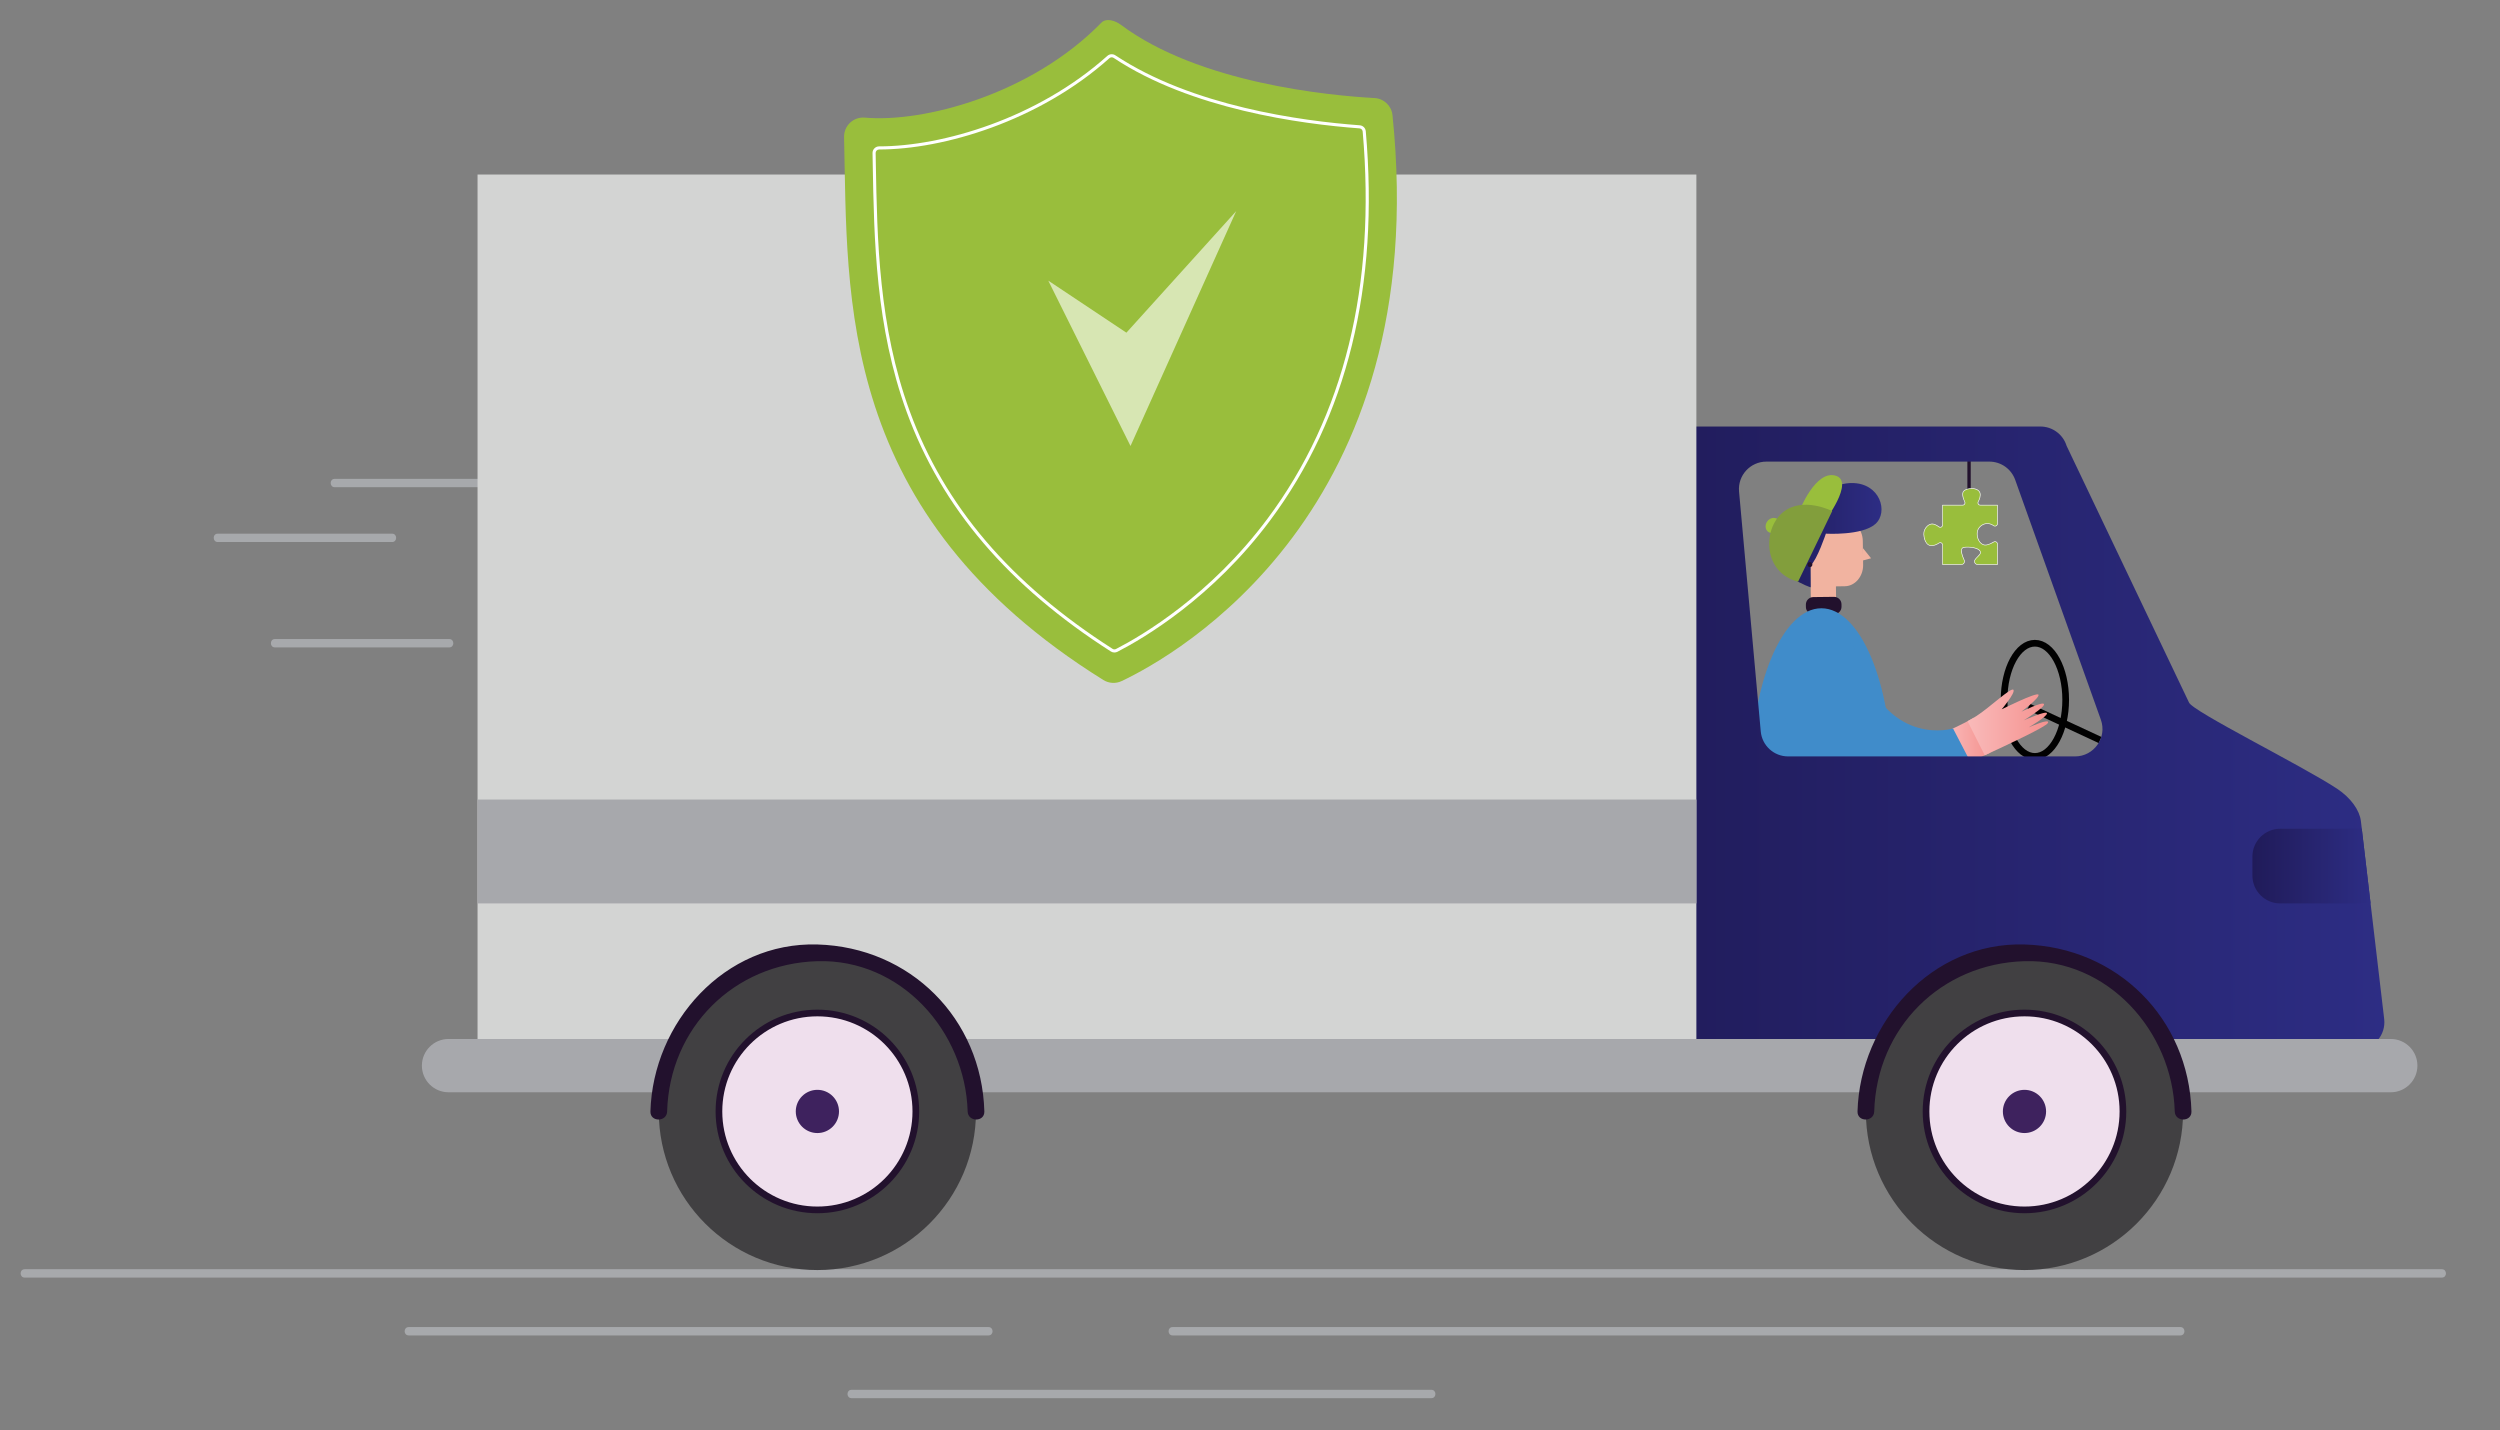 <svg xmlns="http://www.w3.org/2000/svg" xmlns:xlink="http://www.w3.org/1999/xlink" id="Layer_1" x="0px" y="0px" width="374px" height="214px" viewBox="0 0 374 214" xml:space="preserve"><rect x="0" y="0" width="374" height="214" fill="#808080" stroke="none"/><g>	<g>		<g>			<g>				<path fill="#A7A9AC" d="M3.689,191.127c37.012,0,74.024,0,111.036,0c62.852,0,125.703,0,188.554,0c20.676,0,41.353,0,62.03,0     c0.806,0,0.806-1.25,0-1.25c-37.012,0-74.024,0-111.036,0c-62.852,0-125.703,0-188.554,0c-20.676,0-41.353,0-62.03,0     C2.883,189.877,2.883,191.127,3.689,191.127L3.689,191.127z"></path>			</g>		</g>		<g>			<g>				<path fill="#A7A9AC" d="M175.423,199.781c48.291,0,96.582,0,144.873,0c1.964,0,3.928,0,5.892,0c0.806,0,0.806-1.25,0-1.25     c-48.291,0-96.582,0-144.873,0c-1.964,0-3.928,0-5.892,0C174.617,198.531,174.617,199.781,175.423,199.781L175.423,199.781z"></path>			</g>		</g>		<g>			<g>				<path fill="#A7A9AC" d="M61.14,199.781c28.915,0,57.83,0,86.744,0c0.806,0,0.806-1.25,0-1.25c-28.915,0-57.83,0-86.744,0     C60.333,198.531,60.333,199.781,61.14,199.781L61.14,199.781z"></path>			</g>		</g>		<g>			<g>				<path fill="#A7A9AC" d="M127.391,209.166c28.915,0,57.83,0,86.744,0c0.806,0,0.806-1.25,0-1.25c-28.915,0-57.83,0-86.744,0     C126.584,207.916,126.584,209.166,127.391,209.166L127.391,209.166z"></path>			</g>		</g>	</g>	<g>		<g>			<g>				<path fill="#A7A9AC" d="M50.072,72.887c8.695,0,17.389,0,26.084,0c0.806,0,0.806-1.25,0-1.25c-8.695,0-17.389,0-26.084,0     C49.266,71.637,49.266,72.887,50.072,72.887L50.072,72.887z"></path>			</g>		</g>		<g>			<g>				<path fill="#A7A9AC" d="M32.577,81.087c8.694,0,17.389,0,26.083,0c0.806,0,0.806-1.25,0-1.25c-8.694,0-17.389,0-26.083,0     C31.771,79.837,31.771,81.087,32.577,81.087L32.577,81.087z"></path>			</g>		</g>		<g>			<g>				<path fill="#A7A9AC" d="M41.129,96.852c8.695,0,17.389,0,26.084,0c0.806,0,0.806-1.25,0-1.25c-8.695,0-17.389,0-26.084,0     C40.323,95.602,40.323,96.852,41.129,96.852L41.129,96.852z"></path>			</g>		</g>	</g></g><g>	<g>		<ellipse fill="none" stroke="#010101" stroke-miterlimit="10" cx="304.419" cy="104.694" rx="4.608" ry="8.467"></ellipse>		<line fill="none" stroke="#010101" stroke-miterlimit="10" x1="303.476" y1="105.734" x2="314.176" y2="110.708"></line>	</g>	<g>		<line fill="none" stroke="#22112D" stroke-width="0.5" stroke-miterlimit="10" x1="294.57" y1="68.373" x2="294.57" y2="79.05"></line>	</g></g><g>	<g>		<g>			<g>				<polygon fill="#F1B3A0" points="278.691,83.846 279.913,83.52 278.708,82.012     "></polygon>				<path fill="#F1B3A0" d="M275.85,77.8l-2.302,0.031c-1.53,0.021-2.763,1.463-2.739,3.205l0.049,3.568     c0.001,0.101,0.008,0.2,0.017,0.298c-0.023,0.105-0.036,0.215-0.034,0.327l0.029,2.172l0.001,0.121l0.03,2.172     c0.011,0.788,0.664,1.425,1.452,1.414l0.913-0.013c0.788-0.011,1.424-0.664,1.413-1.452l-0.025-1.922l1.331-0.019     c1.529-0.021,2.763-1.463,2.739-3.205l-0.049-3.568C278.651,79.188,277.38,77.78,275.85,77.8z"></path>				<linearGradient id="SVGID_1_" gradientUnits="userSpaceOnUse" x1="265.178" y1="80.064" x2="281.478" y2="80.064">					<stop offset="0" style="stop-color:#201B59"></stop>					<stop offset="1" style="stop-color:#2D2D84"></stop>				</linearGradient>				<path fill="url(#SVGID_1_)" d="M270.875,87.865c0,0-5.425-1.715-5.682-5.853s2.851-5.421,4.58-5.257c0,0,3.06-4.493,7.276-4.493     s5.499,4.344,3.513,6.121c-1.985,1.777-7.411,1.455-7.411,1.455s-1.313,3.921-2.294,4.767L270.875,87.865z"></path>				<g>					<path fill="none" stroke="#010101" stroke-width="0.5" stroke-miterlimit="10" d="M278.334,86.193"></path>				</g>				<g>											<ellipse transform="matrix(0.81 0.587 -0.587 0.81 96.513 -140.654)" fill="#99BE3C" cx="265.179" cy="78.52" rx="1.031" ry="1.179"></ellipse>					<path fill="#99BE3C" d="M269.222,76.364c0,0,2.357-6.008,5.329-5.219c3.059,0.812-1.694,7.003-1.694,7.003L269.222,76.364z"></path>					<path fill="#829E3C" d="M268.995,87.022l5.103-10.564c0,0-4.419-2.272-7.407,0.21      C263.702,79.151,263.683,85.633,268.995,87.022z"></path>				</g>				<g>					<g>						<g>							<path fill="#22112D" d="M270.768,84.836c0.484,0,0.484-0.75,0-0.75S270.284,84.836,270.768,84.836L270.768,84.836z"></path>						</g>					</g>				</g>			</g>			<g>				<g>					<path fill="#22112D" d="M271.29,91.918l3.1-0.034c0.614-0.008,1.107-0.512,1.101-1.127l-0.004-0.367      c-0.007-0.615-0.512-1.108-1.126-1.102l-3.1,0.035c-0.615,0.007-1.108,0.511-1.102,1.126l0.004,0.368      C270.171,91.432,270.675,91.925,271.29,91.918z"></path>				</g>			</g>			<g>				<g>					<path fill="none" stroke="#22112D" stroke-width="0.75" stroke-miterlimit="10" d="M273.793,84.537"></path>					<path fill="none" stroke="#22112D" stroke-width="0.75" stroke-miterlimit="10" d="M271.605,83.367"></path>					<path fill="none" stroke="#22112D" stroke-width="0.75" stroke-miterlimit="10" d="M270.459,87.14"></path>					<path fill="none" stroke="#22112D" stroke-width="0.75" stroke-miterlimit="10" d="M274.098,85.782"></path>				</g>			</g>		</g>	</g>	<path fill="none" stroke="#010101" stroke-width="0.75" stroke-miterlimit="10" d="M275.499,81.7"></path>	<g>		<path fill="#408CCA" d="M262.029,119.614c-0.065-1.129-0.102-2.279-0.102-3.45c0-13.899,4.725-25.167,10.553-25.167   s10.553,11.268,10.553,25.167c0,1.035-0.029,2.055-0.081,3.058L262.029,119.614z"></path>	</g>	<g>		<g>			<g>				<linearGradient id="SVGID_2_" gradientUnits="userSpaceOnUse" x1="291.142" y1="110.848" x2="297.754" y2="110.848">					<stop offset="0" style="stop-color:#F9BABA"></stop>					<stop offset="1" style="stop-color:#F5928F"></stop>				</linearGradient>				<path fill="url(#SVGID_2_)" d="M297.754,112.604c-2.116,0.976-3.788,1.721-3.788,1.721l-2.824-4.893     c0,0,2.245-0.933,4.123-2.061L297.754,112.604z"></path>				<linearGradient id="SVGID_3_" gradientUnits="userSpaceOnUse" x1="294.351" y1="108.073" x2="306.408" y2="108.073">					<stop offset="0" style="stop-color:#F9BABA"></stop>					<stop offset="1" style="stop-color:#F5928F"></stop>				</linearGradient>				<path fill="url(#SVGID_3_)" d="M294.351,107.891c0.448-0.243,0.899-0.502,1.32-0.771c1.941-1.236,5.224-4.378,5.541-3.919     c0.316,0.458-1.762,2.915-1.762,2.915s5.226-2.611,5.5-2.197c0.273,0.415-2.56,2.563-2.56,2.563s3.231-1.611,3.394-1.141     c0.161,0.472-3.045,2.435-3.045,2.435s3.411-1.534,3.487-1.064c0.077,0.47-2.762,2.12-2.762,2.12s3.325-1.493,2.906-0.671     c-0.284,0.558-5.878,3.188-9.456,4.828L294.351,107.891z"></path>			</g>			<g>				<path fill="#408CCA" d="M292.174,108.975c0,0-9.315,2.88-13.76-9.438c-4.443-12.318-11.891-6.534-12.04,1.8     c-0.108,6.041,1.359,9.585,8.027,13.8c6.669,4.214,18.153,0.518,20.355-1.188L292.174,108.975z"></path>			</g>		</g>	</g></g><g>	<linearGradient id="SVGID_4_" gradientUnits="userSpaceOnUse" x1="240.539" y1="110.419" x2="356.703" y2="110.419">		<stop offset="0" style="stop-color:#201B59"></stop>		<stop offset="1" style="stop-color:#2D2D84"></stop>	</linearGradient>	<path fill="url(#SVGID_4_)" d="M349.606,117.979c-5.353-3.521-21.743-11.618-22.141-12.903l-18.301-38.375  c-0.532-1.72-2.123-2.894-3.924-2.894h-48.845h-9.644c-2.229,0-4.051,1.778-4.106,4.006l-2.106,84.625  c-0.057,2.302,1.789,4.201,4.093,4.21l107.948,0.384c2.465,0.009,4.382-2.141,4.094-4.589l-3.485-29.612  C353,121.227,351.694,119.353,349.606,117.979z M263.409,109.422l-3.247-35.887c-0.218-2.405,1.677-4.478,4.092-4.478h33.351  c1.736,0,3.285,1.091,3.868,2.727l12.817,35.886c0.955,2.676-1.028,5.49-3.869,5.49H267.5  C265.375,113.161,263.601,111.54,263.409,109.422z"></path>	<g>		<g>			<linearGradient id="SVGID_5_" gradientUnits="userSpaceOnUse" x1="264.167" y1="146.552" x2="264.167" y2="146.552">				<stop offset="0" style="stop-color:#201B59"></stop>				<stop offset="1" style="stop-color:#2D2D84"></stop>			</linearGradient>			<path fill="url(#SVGID_5_)" d="M264.167,146.552"></path>			<linearGradient id="SVGID_6_" gradientUnits="userSpaceOnUse" x1="264.167" y1="120.554" x2="301.13" y2="120.554">				<stop offset="0" style="stop-color:#201B59"></stop>				<stop offset="1" style="stop-color:#2D2D84"></stop>			</linearGradient>			<line fill="url(#SVGID_6_)" x1="301.13" y1="120.554" x2="264.167" y2="120.554"></line>			<linearGradient id="SVGID_7_" gradientUnits="userSpaceOnUse" x1="301.13" y1="139.324" x2="301.13" y2="139.324">				<stop offset="0" style="stop-color:#201B59"></stop>				<stop offset="1" style="stop-color:#2D2D84"></stop>			</linearGradient>			<path fill="url(#SVGID_7_)" d="M301.13,139.324"></path>			<linearGradient id="SVGID_8_" gradientUnits="userSpaceOnUse" x1="281.661" y1="147.5" x2="281.661" y2="147.5">				<stop offset="0" style="stop-color:#201B59"></stop>				<stop offset="1" style="stop-color:#2D2D84"></stop>			</linearGradient>			<path fill="url(#SVGID_8_)" d="M281.661,147.5"></path>			<linearGradient id="SVGID_9_" gradientUnits="userSpaceOnUse" x1="279.399" y1="125.38" x2="279.399" y2="125.38">				<stop offset="0" style="stop-color:#201B59"></stop>				<stop offset="1" style="stop-color:#2D2D84"></stop>			</linearGradient>			<path fill="url(#SVGID_9_)" d="M279.399,125.38"></path>			<linearGradient id="SVGID_10_" gradientUnits="userSpaceOnUse" x1="268.625" y1="125.38" x2="268.625" y2="125.38">				<stop offset="0" style="stop-color:#201B59"></stop>				<stop offset="1" style="stop-color:#2D2D84"></stop>			</linearGradient>			<path fill="url(#SVGID_10_)" d="M268.625,125.38"></path>			<linearGradient id="SVGID_11_" gradientUnits="userSpaceOnUse" x1="336.961" y1="129.565" x2="354.64" y2="129.565">				<stop offset="0" style="stop-color:#201B59"></stop>				<stop offset="1" style="stop-color:#2D2D84"></stop>			</linearGradient>			<path fill="url(#SVGID_11_)" d="M353.324,123.979h-12.196c-2.302,0-4.167,1.866-4.167,4.167v2.839    c0,2.302,1.865,4.167,4.167,4.167h13.512L353.324,123.979z"></path>		</g>	</g></g><rect x="71.441" y="26.109" fill="#D3D4D3" width="182.337" height="133.309"></rect><rect x="71.441" y="119.614" fill="#A7A8AC" width="182.337" height="15.538"></rect><path fill="#A7A8AC" d="M357.658,163.404H67.1c-2.201,0-3.985-1.785-3.985-3.986l0,0c0-2.201,1.784-3.986,3.985-3.986h290.559 c2.201,0,3.985,1.785,3.985,3.986l0,0C361.644,161.619,359.859,163.404,357.658,163.404z"></path><g>	<g>		<circle fill="#414042" cx="302.862" cy="166.272" r="23.729"></circle>		<circle fill="#EFDFED" stroke="#22112D" stroke-miterlimit="10" cx="302.863" cy="166.272" r="14.728"></circle>		<circle fill="#3E225E" cx="302.862" cy="166.272" r="3.232"></circle>		<g>			<g>				<path fill="#22112D" d="M280.384,166.272c0.361-12.514,9.964-22.117,22.479-22.479c12.511-0.361,22.133,10.506,22.479,22.479     c0.046,1.608,2.546,1.613,2.5,0c-0.401-13.9-11.079-24.577-24.979-24.979c-13.896-0.401-24.594,11.685-24.979,24.979     C277.837,167.885,280.337,167.88,280.384,166.272L280.384,166.272z"></path>			</g>		</g>	</g>	<g>		<circle fill="#414042" cx="122.281" cy="166.272" r="23.728"></circle>		<circle fill="#EFDFED" stroke="#22112D" stroke-miterlimit="10" cx="122.281" cy="166.272" r="14.728"></circle>		<circle fill="#3E225E" cx="122.281" cy="166.272" r="3.233"></circle>		<g>			<g>				<path fill="#22112D" d="M99.803,166.272c0.361-12.514,9.964-22.117,22.479-22.479c12.511-0.361,22.132,10.506,22.478,22.479     c0.046,1.608,2.546,1.613,2.5,0c-0.401-13.899-11.078-24.577-24.978-24.979c-13.896-0.401-24.594,11.684-24.979,24.979     C97.256,167.885,99.756,167.88,99.803,166.272L99.803,166.272z"></path>			</g>		</g>	</g></g><g>	<g>		<g>			<path fill="#99BE3C" d="M127.175,18.356c0.593-0.556,1.396-0.832,2.205-0.759c8.66,0.778,24.817-3.393,35.378-14.197    c0.734-0.751,2.07-0.326,2.911,0.301c11.743,8.777,31.212,10.596,37.97,10.968c1.398,0.077,2.533,1.161,2.677,2.554    c6.146,59.359-32.502,80.87-40.518,84.666c-0.876,0.415-1.908,0.355-2.731-0.157c-39.95-24.885-38.242-57.246-38.793-81.224    C126.254,19.695,126.581,18.913,127.175,18.356z"></path>			<path fill="#FFFFFF" d="M166.717,97.615c-0.186,0-0.372-0.051-0.533-0.155c-15.324-9.796-25.312-21.507-30.533-35.803    c-4.664-12.767-4.893-25.765-5.094-37.231l-0.027-1.528c-0.004-0.267,0.095-0.516,0.281-0.705    c0.188-0.19,0.439-0.297,0.707-0.297h0.002c9.477,0,23.701-4.185,34.136-13.534c0.334-0.299,0.828-0.336,1.202-0.087    c11.465,7.608,27.824,9.823,36.555,10.467c0.483,0.035,0.866,0.412,0.908,0.897c2.031,23.17-2.789,42.766-14.326,58.238    c-8.617,11.557-18.836,17.578-22.829,19.631l0,0C167.025,97.579,166.871,97.615,166.717,97.615z M131.526,22.363    c-0.151,0-0.284,0.056-0.384,0.156c-0.097,0.099-0.148,0.23-0.146,0.369l0.027,1.529c0.201,11.431,0.429,24.386,5.064,37.08    c5.187,14.195,15.112,25.83,30.347,35.568c0.155,0.101,0.354,0.111,0.517,0.027l0,0c3.966-2.038,14.109-8.018,22.669-19.496    c11.467-15.379,16.256-34.865,14.235-57.918c-0.021-0.256-0.224-0.455-0.478-0.473c-8.776-0.647-25.225-2.877-36.777-10.543    c-0.197-0.132-0.458-0.111-0.634,0.046C155.441,18.14,141.084,22.363,131.526,22.363L131.526,22.363z"></path>		</g>	</g>	<polygon opacity="0.61" fill="#FFFFFF" points="156.823,41.986 169.124,66.72 184.936,31.583 168.511,49.769  "></polygon></g><g>	<path fill="#99BE3C" d="M290.079,81.236c-0.266,0.178-0.616,0.351-1.011,0.391c-0.875,0.087-1.225-0.875-1.269-1.705  c-0.044-0.832,0.7-1.618,1.356-1.53c0.309,0.041,0.646,0.237,0.918,0.434c0.219,0.158,0.524,0.002,0.524-0.269v-2.984h3.019  c0.252,0,0.419-0.26,0.313-0.488c-0.237-0.515-0.503-1.297-0.132-1.634c0.577-0.525,2.135-0.525,2.396,0.262  c0.147,0.441-0.053,0.972-0.256,1.352c-0.124,0.23,0.043,0.509,0.303,0.509h2.576v2.764c0,0.294-0.332,0.478-0.572,0.307  c-1.115-0.791-2.333,0.043-2.444,0.973c-0.13,1.093,0.568,2.012,1.313,1.924c0.376-0.044,0.812-0.258,1.146-0.457  c0.247-0.146,0.558,0.029,0.558,0.316v3.052h-2.967c-0.34,0-0.567-0.354-0.42-0.66c0.176-0.364,0.895-0.812,0.852-1.157  c-0.088-0.7-1.646-0.873-2.484-0.743c-0.641,0.1-0.322,1.102,0.042,1.904c0.14,0.308-0.083,0.656-0.42,0.656h-2.822v-2.942  C290.599,81.24,290.301,81.085,290.079,81.236z"></path>	<path fill="#FDFEFF" d="M298.818,84.495h-2.967c-0.176,0-0.338-0.089-0.432-0.239c-0.094-0.146-0.104-0.328-0.028-0.485  c0.075-0.156,0.245-0.326,0.409-0.49c0.227-0.227,0.461-0.46,0.438-0.642c-0.018-0.136-0.096-0.257-0.235-0.361  c-0.314-0.238-1.255-0.489-2.198-0.343c-0.127,0.019-0.215,0.077-0.269,0.176c-0.146,0.27-0.027,0.846,0.345,1.665  c0.072,0.159,0.059,0.342-0.035,0.488c-0.094,0.145-0.253,0.231-0.426,0.231h-2.822c-0.024,0-0.044-0.021-0.044-0.045v-2.942  c0-0.107-0.057-0.201-0.15-0.251c-0.097-0.052-0.209-0.046-0.3,0.016c-0.344,0.23-0.69,0.365-1.031,0.399  c-0.282,0.027-0.529-0.047-0.734-0.223c-0.158-0.137-0.532-0.557-0.583-1.525c-0.023-0.445,0.179-0.923,0.528-1.245  c0.271-0.249,0.59-0.37,0.878-0.332c0.266,0.035,0.582,0.184,0.938,0.442c0.089,0.064,0.2,0.072,0.298,0.022  c0.097-0.05,0.156-0.145,0.156-0.255v-2.984c0-0.024,0.02-0.044,0.044-0.044h3.019c0.104,0,0.197-0.052,0.253-0.138  c0.056-0.087,0.063-0.194,0.021-0.288c-0.267-0.577-0.504-1.339-0.122-1.687c0.365-0.332,1.123-0.47,1.726-0.313  c0.386,0.102,0.65,0.313,0.744,0.594c0.152,0.461-0.057,1.009-0.26,1.388c-0.051,0.095-0.048,0.205,0.008,0.297  c0.054,0.091,0.149,0.146,0.256,0.146h2.576c0.026,0,0.046,0.02,0.046,0.045v2.764c0,0.155-0.087,0.298-0.228,0.371  c-0.137,0.07-0.293,0.061-0.417-0.027c-0.473-0.336-1.004-0.4-1.495-0.183c-0.477,0.211-0.821,0.652-0.878,1.124  c-0.071,0.596,0.112,1.194,0.479,1.563c0.232,0.232,0.511,0.343,0.783,0.312c0.382-0.045,0.824-0.271,1.13-0.452  c0.13-0.077,0.286-0.078,0.417-0.004s0.209,0.208,0.209,0.359v3.052C298.864,84.474,298.845,84.495,298.818,84.495z   M294.373,81.806c0.588,0,1.296,0.105,1.686,0.399c0.158,0.12,0.249,0.261,0.269,0.421c0.029,0.225-0.221,0.475-0.462,0.716  c-0.159,0.159-0.323,0.324-0.393,0.467c-0.063,0.128-0.054,0.278,0.022,0.399c0.078,0.123,0.212,0.197,0.356,0.197h2.923v-3.008  c0-0.118-0.061-0.224-0.163-0.281c-0.104-0.059-0.226-0.058-0.327,0.004c-0.313,0.186-0.769,0.416-1.165,0.463  c-0.301,0.035-0.605-0.084-0.857-0.338c-0.386-0.387-0.578-1.014-0.504-1.636c0.061-0.503,0.426-0.971,0.931-1.195  c0.522-0.23,1.084-0.163,1.583,0.191c0.097,0.068,0.218,0.076,0.324,0.021c0.11-0.058,0.179-0.169,0.179-0.291v-2.72h-2.532  c-0.138,0-0.263-0.07-0.334-0.189c-0.07-0.118-0.073-0.262-0.009-0.384c0.194-0.363,0.397-0.888,0.254-1.316  c-0.085-0.253-0.327-0.443-0.682-0.536c-0.575-0.15-1.297-0.021-1.643,0.293c-0.154,0.14-0.341,0.532,0.143,1.583  c0.056,0.121,0.046,0.26-0.025,0.372c-0.073,0.112-0.194,0.18-0.329,0.18h-2.974v2.938c0,0.142-0.078,0.271-0.205,0.335  c-0.126,0.064-0.276,0.052-0.391-0.03c-0.339-0.246-0.649-0.393-0.898-0.426c-0.26-0.035-0.554,0.077-0.804,0.31  c-0.332,0.305-0.523,0.755-0.501,1.174c0.034,0.647,0.241,1.194,0.553,1.462c0.186,0.158,0.41,0.227,0.666,0.201  c0.327-0.032,0.659-0.161,0.991-0.383l0,0c0.117-0.079,0.267-0.088,0.391-0.021c0.125,0.066,0.198,0.189,0.198,0.33v2.898h2.777  c0.142,0,0.272-0.072,0.35-0.191c0.078-0.12,0.089-0.271,0.029-0.402c-0.389-0.858-0.503-1.445-0.341-1.744  c0.066-0.124,0.178-0.198,0.333-0.223C293.954,81.82,294.154,81.806,294.373,81.806z"></path></g></svg>